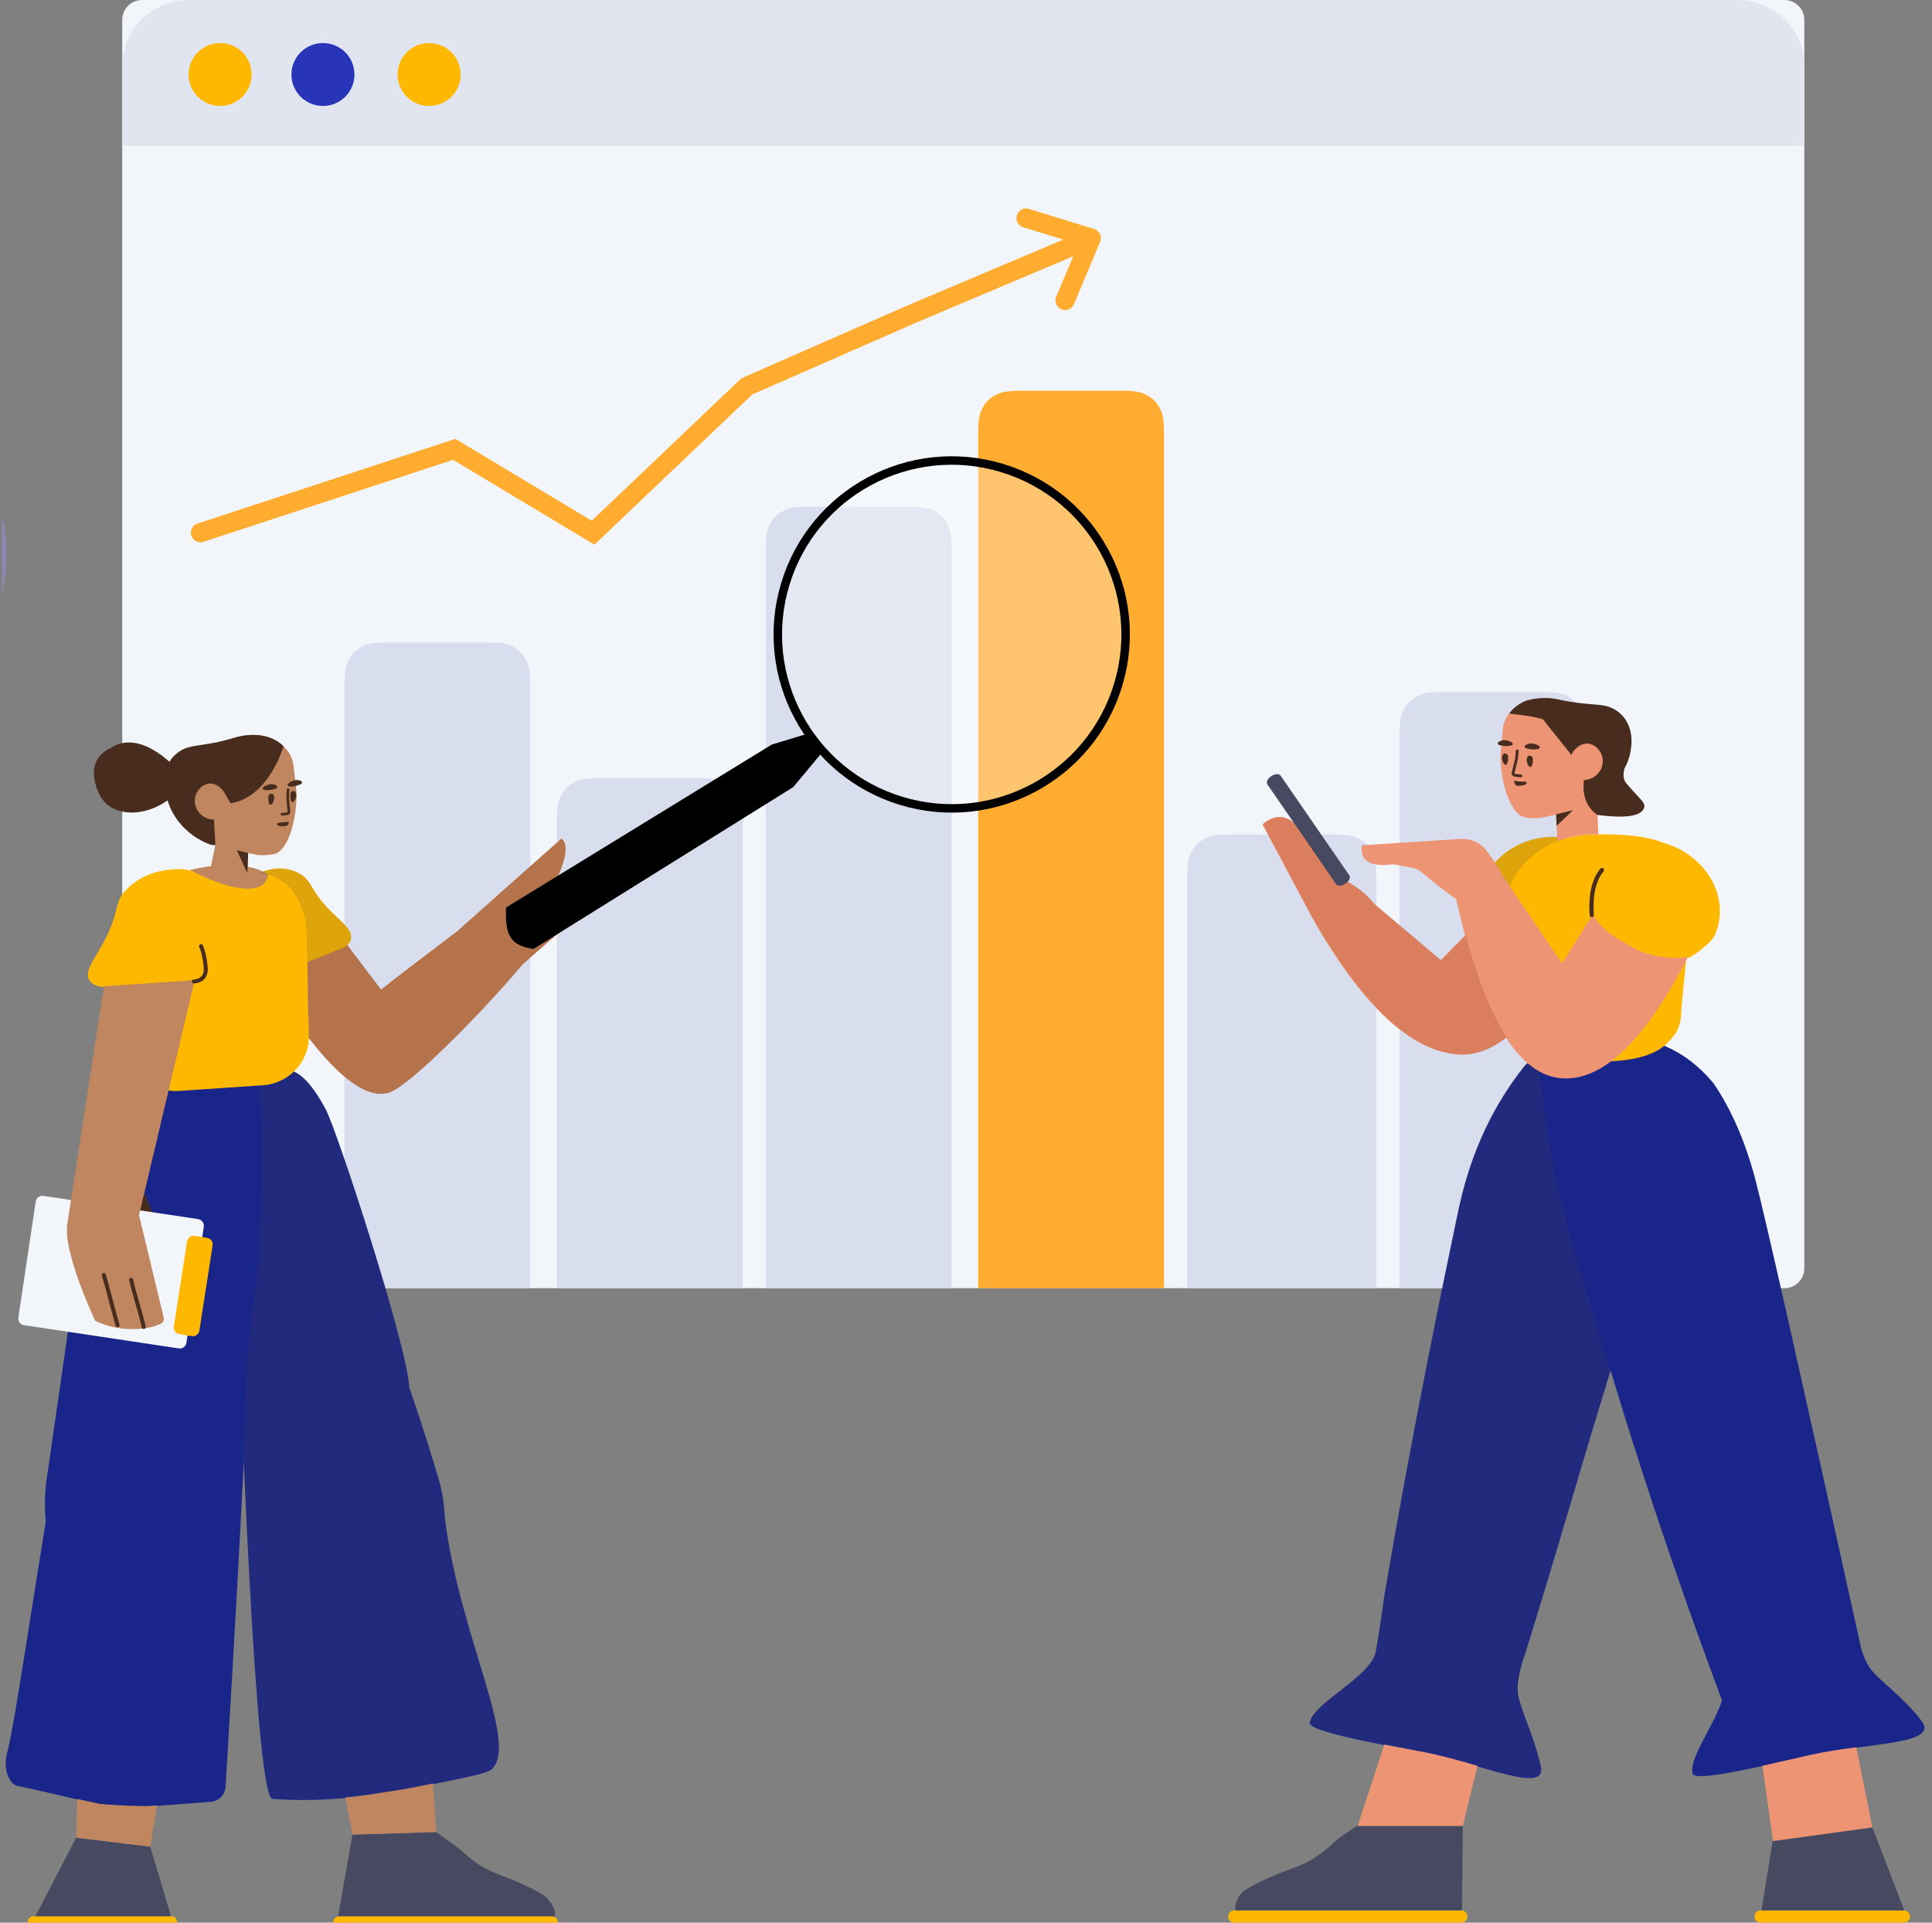 <svg xmlns="http://www.w3.org/2000/svg" width="201" height="200" viewBox="0 0 201 200" fill="none"><rect x="0" y="0" width="201" height="200" fill="#808080" stroke="none"/><g clip-path="url(#clip0_1744_14326)"><g clip-path="url(#clip1_1744_14326)"><path d="M185.645 0H14.787C13.643 0 12.716 0.925 12.716 2.067V131.933C12.716 133.075 13.643 134 14.787 134H185.645C186.789 134 187.716 133.075 187.716 131.933V2.067C187.716 0.925 186.789 0 185.645 0Z" fill="#F2F6FB"></path><path d="M150.031 71.995H160.51C162.049 71.995 162.607 72.155 163.169 72.455C163.732 72.755 164.173 73.196 164.474 73.757C164.775 74.319 164.935 74.876 164.935 76.411V134H145.606V76.411C145.606 74.876 145.766 74.319 146.067 73.757C146.368 73.196 146.809 72.755 147.372 72.455C147.934 72.155 148.492 71.995 150.031 71.995Z" fill="#D8DEED"></path><path d="M127.94 86.807H138.765C140.303 86.807 140.861 86.967 141.424 87.267C141.986 87.567 142.428 88.008 142.728 88.569C143.029 89.131 143.189 89.688 143.189 91.223V134H123.515V91.223C123.515 89.688 123.675 89.131 123.976 88.569C124.277 88.008 124.718 87.567 125.281 87.267C125.843 86.967 126.401 86.807 127.94 86.807Z" fill="#D8DEED"></path><path d="M106.194 40.648H116.674C118.212 40.648 118.77 40.808 119.333 41.108C119.895 41.408 120.337 41.849 120.638 42.41C120.938 42.972 121.099 43.528 121.099 45.064V134H101.769V45.064C101.769 43.528 101.929 42.972 102.23 42.41C102.531 41.849 102.973 41.408 103.535 41.108C104.098 40.808 104.656 40.648 106.194 40.648Z" fill="#FFAC30"></path><path d="M84.104 52.705H94.583C96.122 52.705 96.68 52.864 97.242 53.165C97.805 53.465 98.246 53.906 98.547 54.467C98.848 55.028 99.008 55.585 99.008 57.12V134H79.679V57.12C79.679 55.585 79.839 55.028 80.14 54.467C80.441 53.906 80.882 53.465 81.445 53.165C82.007 52.864 82.565 52.705 84.104 52.705Z" fill="#D8DEED"></path><path d="M62.358 80.951H72.838C74.376 80.951 74.934 81.111 75.497 81.411C76.059 81.712 76.501 82.152 76.801 82.713C77.102 83.275 77.262 83.832 77.262 85.367V134H57.933V85.367C57.933 83.832 58.093 83.275 58.394 82.713C58.695 82.152 59.136 81.712 59.699 81.411C60.261 81.111 60.819 80.951 62.358 80.951Z" fill="#D8DEED"></path><path d="M40.267 66.828H50.747C52.285 66.828 52.843 66.987 53.406 67.288C53.968 67.588 54.41 68.028 54.711 68.59C55.011 69.151 55.172 69.708 55.172 71.244V134H35.842V71.244C35.842 69.708 36.002 69.151 36.303 68.59C36.604 68.028 37.046 67.588 37.608 67.288C38.171 66.987 38.728 66.828 40.267 66.828Z" fill="#D8DEED"></path><path d="M12.716 6.891C12.716 3.085 15.809 0 19.617 0H180.815C184.627 0 187.716 3.085 187.716 6.891V15.157H12.716V6.891Z" fill="#E1E5F0"></path><path d="M22.898 11.023C24.709 11.023 26.178 9.558 26.178 7.751C26.178 5.943 24.709 4.478 22.898 4.478C21.087 4.478 19.619 5.943 19.619 7.751C19.619 9.558 21.087 11.023 22.898 11.023Z" fill="#FFB800"></path><path d="M33.599 11.023C35.41 11.023 36.878 9.558 36.878 7.751C36.878 5.943 35.41 4.478 33.599 4.478C31.788 4.478 30.32 5.943 30.32 7.751C30.32 9.558 31.788 11.023 33.599 11.023Z" fill="#2835B8"></path><path d="M44.644 11.023C46.455 11.023 47.923 9.558 47.923 7.751C47.923 5.943 46.455 4.478 44.644 4.478C42.833 4.478 41.365 5.943 41.365 7.751C41.365 9.558 42.833 11.023 44.644 11.023Z" fill="#FFB800"></path></g><path d="M152.017 198.72C152.377 198.72 152.668 199.006 152.668 199.36C152.668 199.713 152.377 200 152.017 200H128.427C128.067 200 127.776 199.713 127.776 199.36C127.776 199.006 128.067 198.72 128.427 198.72H152.017ZM198.039 200H183.205C182.857 200 182.554 199.754 182.554 199.458V199.261C182.554 198.966 182.843 198.72 183.205 198.72H198.039C198.386 198.72 198.69 198.966 198.69 199.261V199.458C198.69 199.754 198.401 200 198.039 200Z" fill="#FFB800"></path><path d="M152.099 198.724C152.074 198.721 152.048 198.72 152.023 198.72H128.535C128.52 198.642 128.512 198.544 128.514 198.417C128.53 198.317 128.532 198.204 128.563 198.09C128.749 197.411 128.974 196.96 129.633 196.558C130.291 196.157 130.963 195.799 131.664 195.484C134.247 194.29 135.13 194.306 136.828 193.211C137.531 192.754 138.177 192.224 138.781 191.651C139.183 191.269 140.053 190.649 141.39 189.79L152.187 189.79L152.099 198.724ZM198.124 198.724C198.098 198.721 198.071 198.72 198.045 198.72H183.26L184.43 191.465L194.792 190.085L198.124 198.724Z" fill="#474961"></path><path d="M167.559 142.556C164.266 153.259 162.211 160.639 158.744 171.813C158.026 173.812 157.761 175.328 157.95 176.361C158.232 177.911 159.623 180.69 160.301 183.72C160.979 186.75 154.026 183.425 148.113 182.31C142.199 181.194 136.108 180.055 136.266 179.184C136.649 177.115 142.656 174.41 143.131 171.813C143.606 169.216 143.966 166.388 144.032 165.922C147.075 148.161 149.93 134.513 151.477 127.09C152.13 123.907 153.384 117.897 157.95 111.745C158.247 111.355 158.487 111.053 158.629 110.865C159.048 110.429 159.518 110.1 159.999 109.853C159.988 109.765 159.977 109.678 159.967 109.591C161.124 108.746 161.909 108.135 166.593 107.784C166.709 107.782 166.839 107.766 166.954 107.764C171.495 107.529 175.35 109.158 178.258 112.67C180.114 115.384 181.568 118.723 182.62 122.687C183.586 126.325 187.267 142.633 193.663 171.612C193.951 172.449 194.23 173.063 194.5 173.454C195.399 174.757 198.053 176.534 199.927 179.032C201.8 181.529 194.072 181.271 188.208 182.615C182.344 183.959 176.308 185.353 176.093 184.495C175.691 182.876 178.348 179.483 179.152 176.868C176.717 170.359 174.325 163.597 172.005 156.609C170.429 151.848 168.95 147.161 167.559 142.556Z" fill="#1A2589"></path><path opacity="0.177" d="M167.516 142.589C164.24 153.244 162.186 160.615 158.728 171.757C158.011 173.757 157.746 175.273 157.934 176.306C158.216 177.856 159.607 180.635 160.286 183.665C160.964 186.695 154.01 183.37 148.097 182.254C142.184 181.138 136.093 180 136.251 179.129C136.634 177.06 142.64 174.354 143.115 171.757C143.59 169.16 143.95 166.332 144.016 165.867C147.059 148.105 149.914 134.458 151.461 127.035C152.114 123.852 153.368 117.842 157.934 111.689C158.231 111.3 158.472 110.997 158.613 110.81C159.024 110.383 159.483 110.059 159.953 109.813C160.49 114.218 161.092 119.223 161.967 123.171C162.853 127.165 164.032 130.952 165.261 134.928C165.986 137.455 166.737 140.009 167.516 142.589Z" fill="#444444"></path><path d="M173.108 87.692C173.905 87.919 174.66 88.25 175.314 88.662C178.12 90.427 179.772 93.79 178.489 97.102C178.222 97.792 177.325 98.627 175.798 99.608C175.674 99.622 175.552 99.634 175.43 99.644L174.949 104.74C174.935 104.897 174.921 105.039 174.921 105.195C174.906 105.906 174.776 106.959 174.153 107.727C173.285 108.808 171.997 110.372 166.613 110.429C160.824 110.486 159.435 108.921 158.538 107.812C157.915 107.058 157.756 106.148 157.742 105.409C157.742 105.252 157.727 105.11 157.713 104.953L157.202 99.605C154.487 99.158 154.073 97.391 153.625 96.023C152.713 93.236 154.662 89.96 157.082 88.393C158.806 87.277 160.92 86.808 162.888 87.208C163.792 86.946 164.769 86.798 165.803 86.792H166.628C169.127 86.777 171.406 86.993 173.108 87.692Z" fill="#FFB800"></path><path opacity="0.177" d="M157.203 99.552C154.544 99.089 154.132 97.337 153.688 95.98C152.775 93.193 154.724 89.917 157.145 88.35C158.885 87.223 161.024 86.756 163.007 87.176C159.954 88.023 157.718 90.174 156.952 92.652C156.721 93.392 156.677 94.188 156.764 94.956L157.203 99.552Z" fill="#444444"></path><path d="M161.893 84.712C161.855 84.722 161.816 84.731 161.777 84.741C160.507 85.052 160.581 85.029 160.493 85.052C159.554 85.187 158.78 85.062 158.638 85.024C157.45 84.785 156.326 82.441 156.118 79.248C156.093 78.989 156.111 78.734 156.115 78.478L156.339 75.941C156.379 75.374 156.577 74.831 156.9 74.369C156.933 74.314 156.965 74.273 156.997 74.233C157.108 74.098 157.219 73.963 157.329 73.856C157.751 73.429 158.236 73.135 158.728 72.94C159.887 72.564 161.16 72.608 161.861 72.756C161.961 72.777 162.275 72.842 162.719 72.929C163.13 73.057 163.531 73.142 163.948 73.185C164.178 73.215 164.337 73.425 164.321 73.652L163.918 77.275C163.909 77.361 164.999 76.542 166.127 76.835C166.491 76.93 166.993 77.432 167.633 78.343C167.405 79.029 167.286 79.381 167.275 79.401C166.801 80.252 166.454 80.787 166.233 81.006L166.146 83.287L166.294 86.792H165.813C164.436 86.8 163.158 87.059 162.021 87.506L161.893 84.712ZM193.126 181.756L194.793 190.088L184.458 191.516L183.361 183.676C184.918 183.339 186.598 182.953 188.264 182.571C189.825 182.213 191.517 181.969 193.126 181.756ZM144.022 181.472C145.357 181.735 146.768 182.001 148.169 182.265C150.005 182.612 151.941 183.171 153.717 183.687L152.189 189.945H141.241L144.022 181.472ZM156.679 107.937C155.023 109.229 153.342 109.812 151.638 109.685C146.726 109.319 141.671 104.561 136.473 95.41L136.474 95.409L136.474 95.409L131.333 85.745C132.616 84.692 133.801 84.733 134.888 85.868C135.889 87.16 136.466 87.931 136.618 88.181C138.891 91.925 140.722 91.262 142.947 94.013L149.883 99.882L152.419 97.311C152.1 96.124 151.793 94.866 151.497 93.537C150.728 93.026 149.542 92.097 147.608 90.505C147.427 90.356 146.534 90.157 144.93 89.909C142.547 90.216 141.469 89.556 141.698 87.929L151.926 87.27C153.015 87.2 154.064 87.683 154.707 88.548C155.484 89.596 156.042 90.472 156.38 91.176L162.513 100.215L165.704 95.128C166.637 96.774 168.024 97.519 169.935 98.582C171.505 99.454 173.395 99.784 175.606 99.573C171.344 107.863 167.163 112.067 163.064 112.184C160.687 112.252 158.559 110.837 156.679 107.937Z" fill="#ED9474"></path><path opacity="0.2" d="M156.766 107.918C155.102 109.223 153.413 109.812 151.701 109.685C146.789 109.319 141.734 104.561 136.536 95.41L136.537 95.41L136.536 95.41L131.395 85.745C132.678 84.692 133.863 84.733 134.95 85.868C135.952 87.16 136.528 87.931 136.68 88.181C138.954 91.925 140.785 91.262 143.01 94.014L149.946 99.883L152.496 97.296C153.739 101.915 155.163 105.455 156.766 107.918Z" fill="#8C2A00"></path><path d="M161.943 85.912L163.652 84.268L161.891 84.711L161.943 85.912Z" fill="#482D1F"></path><path d="M169.018 79.904C168.828 80.581 168.883 81.099 169.181 81.458C170.677 83.258 171.357 83.522 170.983 84.18C170.555 84.933 168.963 85.131 166.206 84.775C164.369 83.554 164.782 81.352 164.784 81.16C164.783 81.159 164.783 81.157 164.782 81.156C164.974 81.126 165.57 81.081 166.065 80.645C166.559 80.223 166.887 79.49 166.694 78.735C166.528 78.011 165.877 77.382 165.183 77.348C164.792 77.336 164.461 77.498 164.416 77.524C163.887 77.815 163.624 78.253 163.624 78.253L163.459 78.56C163.413 78.479 163.369 78.403 163.328 78.333C162.396 77.157 161.463 75.995 160.517 74.818C158.844 74.318 157.271 74.352 157.022 74.193C157.133 74.058 157.244 73.923 157.353 73.816C157.775 73.389 158.26 73.094 158.753 72.9C159.911 72.523 161.185 72.568 161.885 72.716C161.985 72.737 162.3 72.802 162.743 72.889C162.872 72.912 163.001 72.936 163.159 72.961C163.532 73.015 163.819 73.063 163.991 73.089C166.176 73.382 167.045 73.199 168.099 73.87C168.294 73.998 168.736 74.299 169.091 74.822C170.114 76.347 169.654 78.126 169.529 78.659C169.404 79.136 169.221 79.549 169.018 79.904ZM155.96 77.497C155.82 77.451 155.784 77.275 155.897 77.189C156.04 77.091 156.273 76.976 156.562 76.997C157.155 77.039 157.759 77.456 157.102 77.578C156.682 77.67 156.228 77.572 155.96 77.497ZM158.747 77.833C158.607 77.788 158.571 77.612 158.698 77.526C158.841 77.429 159.074 77.314 159.378 77.336C159.97 77.379 160.573 77.81 159.918 77.917C159.483 78.008 159.029 77.91 158.747 77.833Z" fill="#482D1F"></path><path d="M132.267 80.731C132.651 80.483 133.085 80.46 133.236 80.69L140.377 91.055C140.528 91.284 140.359 91.67 139.976 91.932C139.591 92.179 139.157 92.202 139.006 91.972L131.865 81.608C131.699 81.365 131.882 80.978 132.267 80.731Z" fill="#474961"></path><path d="M156.906 78.714C156.905 78.957 156.898 79.358 156.734 79.51C156.515 79.741 156.151 79.038 156.308 78.599C156.376 78.406 156.483 78.362 156.598 78.376C156.771 78.397 156.898 78.541 156.906 78.714ZM159.473 78.938C159.487 79.183 159.466 79.582 159.301 79.734C159.083 79.965 158.718 79.262 158.875 78.823C158.943 78.63 159.051 78.586 159.166 78.6C159.338 78.621 159.466 78.765 159.473 78.938Z" fill="#482D1F"></path><path d="M158.391 81.703C158.495 81.687 158.749 81.632 158.812 81.481C158.815 81.453 158.835 81.413 158.824 81.383C158.777 81.291 158.585 81.311 158.323 81.308C157.858 81.295 157.49 81.207 157.49 81.207C157.49 81.207 157.57 81.504 157.633 81.583C157.748 81.826 158.227 81.726 158.391 81.703Z" fill="#482D1F"></path><path d="M157.273 80.391L157.27 80.406C157.251 80.56 157.341 80.716 157.494 80.761C157.522 80.767 157.538 80.77 157.554 80.773C157.705 80.801 157.813 80.816 158.205 80.863C158.284 80.873 158.356 80.817 158.366 80.739C158.376 80.661 158.319 80.59 158.24 80.581C157.856 80.534 157.75 80.52 157.608 80.494C157.593 80.491 157.578 80.488 157.563 80.485C157.567 80.486 157.557 80.468 157.557 80.447L157.916 78.967L157.919 78.947L157.995 78.11C158.002 78.032 157.943 77.963 157.863 77.956C157.784 77.949 157.713 78.007 157.706 78.085L157.632 78.911L157.273 80.391Z" fill="#482D1F"></path><path d="M165.82 95.172C165.677 93.144 166.019 91.632 166.834 90.629C166.908 90.537 166.893 90.402 166.799 90.329C166.706 90.255 166.569 90.27 166.494 90.362C165.602 91.461 165.237 93.076 165.387 95.202C165.395 95.319 165.499 95.408 165.619 95.4C165.738 95.392 165.828 95.29 165.82 95.172Z" fill="#482D1F"></path><path d="M-0.792 74.504L-7.063 71.138C-24.076 78.891 -40.689 60.336 -24.437 44.757C-10.186 34.896 7.117 50.946 -2.601 67.286L-0.792 74.504Z" stroke="#8F87B5" stroke-width="0.9"></path><path d="M20.857 55.413L47.253 46.742L61.704 55.413L77.697 40.191L94.845 32.676L113.535 24.776M113.535 24.776L110.808 31.252M113.535 24.776L106.748 22.685" stroke="#FFAC30" stroke-width="2" stroke-linecap="round"></path><g clip-path="url(#clip2_1744_14326)"><path d="M3.53 200.584C3.168 200.584 2.89 200.343 2.904 200.054V199.862C2.904 199.573 3.196 199.332 3.53 199.332H17.786C18.134 199.332 18.412 199.573 18.412 199.862V200.054C18.412 200.343 18.12 200.584 17.786 200.584H3.53ZM35.3 199.332H57.414C57.76 199.332 58.04 199.612 58.04 199.958C58.04 200.304 57.76 200.584 57.414 200.584H35.3C34.954 200.584 34.674 200.304 34.674 199.958C34.674 199.612 34.954 199.332 35.3 199.332Z" fill="#FFB800"></path><path d="M25.359 151.988C24.99 159.737 24.36 171.028 23.468 185.862C23.419 186.694 22.762 187.362 21.931 187.426C17.536 187.766 15.338 187.936 15.338 187.936C14.219 187.913 13.086 187.891 11.893 187.813C11.417 187.795 10.924 187.746 10.431 187.698C7.219 187.031 4.976 186.424 1.764 185.757C1.137 185.613 0.187 184.298 0.793 182.131C1.399 179.964 3.261 167.464 4.76 158.289C4.633 156.807 4.646 155.329 4.856 153.863C5.089 152.18 9.157 124.011 9.632 121.245C10.004 116.063 12.531 113.802 15.442 112.845C16.22 112.59 16.809 111.682 17.984 111.291C19.048 110.938 21.35 110.719 24.89 110.636C26.038 110.376 28.87 110.466 30.83 111.596C31.607 112.044 32.633 113.034 33.882 115.391C35.131 117.747 42.425 140.188 42.578 144.336C43.913 148.157 45.012 151.737 45.651 153.925C46.236 155.914 46.236 157.505 46.291 157.974C47.835 170.29 54.038 181.357 51.145 184.056C50.7 184.468 48.322 184.937 43.565 185.888C43.259 185.945 42.981 186.002 42.981 186.002C41.799 186.229 40.686 186.4 39.574 186.556C39.574 186.556 34.316 187.579 28.35 187.124C27.388 187.048 26.391 175.336 25.359 151.988Z" fill="#1A2589"></path><path opacity="0.177" d="M30.828 111.547C31.605 111.995 32.631 112.985 33.88 115.341C35.129 117.698 42.423 140.139 42.576 144.287C43.911 148.108 45.01 151.688 45.65 153.876C46.234 155.865 46.234 157.456 46.289 157.925C47.833 170.241 54.036 181.308 51.143 184.007C50.698 184.419 48.32 184.888 43.563 185.839C43.257 185.896 42.979 185.953 42.979 185.953C41.797 186.18 40.684 186.351 39.572 186.507C39.572 186.507 34.314 187.53 28.348 187.075C27.379 186.998 26.374 175.109 25.333 151.406C25.575 146.259 25.696 142.748 25.696 140.874C26.123 137.543 26.535 134.197 26.962 130.866C27.338 123.298 27.413 118.166 27.186 115.467C27.16 115.155 26.991 113.532 26.681 110.598L30.828 111.547Z" fill="#444444"></path><path d="M17.792 199.332H3.685L7.925 191.162L15.63 192.093L17.792 199.332ZM57.694 199.393C57.612 199.354 57.52 199.332 57.423 199.332H35.309C35.262 199.332 35.217 199.337 35.173 199.347L36.67 190.842L45.385 190.57L47.889 192.392C48.473 192.948 49.085 193.477 49.767 193.922C51.394 194.993 52.242 194.979 54.718 196.161C55.385 196.467 56.039 196.829 56.665 197.218C56.971 197.496 57.513 198.052 57.694 198.72C57.722 198.831 57.722 198.943 57.736 199.04C57.739 199.166 57.723 199.284 57.694 199.393Z" fill="#474961"></path><path d="M14.401 122.706C14.401 122.706 18.615 131.69 16.501 132.121C16.501 132.121 15.236 131.44 14.318 129.27" fill="#482D1F"></path><path d="M3.719 124.967L1.911 137.054C1.856 137.429 2.106 137.777 2.482 137.846L18.601 140.266C18.977 140.322 19.324 140.072 19.394 139.696L21.202 127.61C21.258 127.234 21.007 126.887 20.632 126.817L4.512 124.397C4.123 124.341 3.775 124.606 3.719 124.967Z" fill="#F2F6FB"></path><path d="M19.463 129.128L18.087 137.988C18.017 138.363 18.281 138.711 18.657 138.781L19.95 138.989C20.326 139.059 20.674 138.794 20.743 138.419L22.12 129.559C22.189 129.184 21.925 128.836 21.55 128.767L20.256 128.558C19.881 128.488 19.533 128.753 19.463 129.128Z" fill="#FFB800"></path><path d="M27.152 90.733C28.139 90.335 29.646 90.027 31.192 90.892C32.508 91.614 32.219 92.605 34.484 94.856C35.608 95.97 36.591 96.657 36.521 97.535C36.478 98.04 36.121 98.392 35.839 98.617C34.567 99.126 33.292 99.634 32.016 100.141L32.065 104.42L32.068 104.55L32.151 106.938L32.151 107.76C32.151 110.468 30.052 112.713 27.35 112.894L18.476 113.491C16.637 113.614 15.045 112.223 14.922 110.384C14.917 110.314 14.915 110.243 14.914 110.173L14.885 102.38C13.447 102.478 12.009 102.575 10.572 102.67C10.12 102.587 9.526 102.402 9.263 101.921C8.793 101.064 9.734 99.905 10.671 98.212C12.544 94.827 11.766 93.975 13.1 92.583C14.948 90.652 17.404 90.393 18.762 90.406C19.071 90.402 19.386 90.454 19.685 90.533L19.72 90.551C20.366 90.354 21.052 90.246 21.763 90.241L24.848 90.226C25.649 90.217 26.424 90.402 27.152 90.733Z" fill="#FFB800"></path><path d="M16.345 187.798L15.634 192.093C15.634 192.093 13.071 191.783 7.943 191.161C7.977 189.643 8.003 188.298 8.021 187.126C8.765 187.295 9.542 187.466 10.385 187.641C10.878 187.69 11.37 187.738 11.847 187.757C13.04 187.835 14.173 187.856 15.292 187.879L16.345 187.798ZM45.044 185.526L45.389 190.57L36.674 190.842C36.674 190.842 36.333 188.995 35.929 186.975C38.117 186.774 39.527 186.499 39.527 186.499C40.64 186.343 41.753 186.173 42.935 185.945C42.935 185.945 43.213 185.889 43.519 185.832C44.058 185.724 44.566 185.622 45.044 185.526ZM22.414 87.829L21.746 85.396C21.696 85.251 21.155 85.047 20.851 84.808C20.312 84.369 20.19 83.625 20.292 82.883C20.444 82.171 21.072 81.527 21.746 81.474C21.999 81.454 22.242 81.508 22.485 81.619L22.502 81.629C22.586 81.68 22.687 81.684 22.772 81.677C23.005 81.633 23.17 81.434 23.14 81.198L22.643 77.595C22.599 77.362 22.751 77.167 22.984 77.123C23.493 77.039 23.979 76.918 24.462 76.726C24.529 76.709 24.583 76.696 24.637 76.682C25.119 76.548 27.741 75.909 29.5 77.62C29.659 77.795 29.814 77.957 29.945 78.14C30.272 78.588 30.478 79.125 30.548 79.695L30.833 82.218C30.854 82.471 30.86 82.728 30.853 82.987C30.733 86.185 29.706 88.563 28.542 88.839C27.942 88.96 27.321 89 26.714 88.922C26.632 88.903 26.687 88.921 25.778 88.724L25.767 90.151C27.281 90.443 27.895 91.004 27.895 91.004C27.837 91.37 27.702 91.63 27.534 91.823C26.503 93.025 23.393 92.42 19.787 90.497C20.571 90.313 21.288 90.186 21.942 90.103C22.099 89.347 22.26 88.666 22.414 87.829ZM32.117 107.967C32.121 107.887 32.123 107.807 32.123 107.726L32.123 106.904L32.039 104.516L32.036 104.386L31.986 100.069C33.297 99.548 34.606 99.028 35.913 98.504C35.985 98.447 36.062 98.381 36.137 98.307L39.649 102.943C40.569 102.178 44.872 98.91 47.562 96.875C51.267 93.56 58.417 87.232 58.417 87.232C59.323 87.891 58.678 89.945 57.596 92.161C58.054 92.462 58.545 93.053 59.069 93.933C59.585 94.799 59.409 95.909 58.65 96.572L54.395 100.291C50.111 105.395 42.697 112.88 40.552 113.629C38.236 114.437 35.231 111.996 32.117 107.967ZM10.811 102.596C13.961 102.387 17.111 102.17 20.26 101.958L14.471 126.387C14.468 126.387 14.465 126.388 14.461 126.388L17.033 137.06C17.094 137.313 16.971 137.575 16.737 137.69C15.936 138.083 14.904 138.273 13.64 138.258C11.418 138.233 9.885 137.383 9.885 137.371C8.184 133.598 7.217 130.673 6.986 128.595C6.954 128.313 6.951 128 6.978 127.658C6.969 127.655 6.959 127.652 6.95 127.649L10.811 102.596Z" fill="#BF865F"></path><path opacity="0.177" d="M26.989 90.817C27.949 90.385 29.521 89.956 31.192 90.892C32.509 91.613 32.22 92.605 34.485 94.856C35.608 95.97 36.531 96.617 36.531 97.497C36.531 97.991 36.216 98.305 35.911 98.505C34.605 99.028 33.294 99.552 31.985 100.059L31.892 97.266C31.901 95.585 31.423 94.067 30.457 92.713C29.71 91.667 28.554 91.035 26.989 90.817Z" fill="#444444"></path><path opacity="0.2" d="M32.112 107.967C32.116 107.887 32.118 107.807 32.118 107.726L32.118 106.904L32.034 104.516L32.032 104.386L31.981 100.069C33.292 99.549 34.602 99.028 35.908 98.505C35.98 98.447 36.057 98.381 36.132 98.307L39.644 102.943C40.565 102.178 44.867 98.911 47.557 96.875C51.262 93.561 58.412 87.232 58.412 87.232C59.319 87.892 58.673 89.945 57.592 92.161C58.049 92.463 58.54 93.053 59.065 93.934C59.581 94.799 59.404 95.91 58.645 96.573L54.39 100.291C50.106 105.396 42.693 112.88 40.547 113.629C38.231 114.437 35.227 111.997 32.112 107.967Z" fill="#8C2A00"></path><path d="M13.434 133.179C13.408 133.066 13.478 132.954 13.59 132.928C13.702 132.902 13.814 132.972 13.84 133.085C14.001 133.781 14.149 134.321 14.497 135.523C14.847 136.733 14.997 137.278 15.16 137.984C15.186 138.096 15.116 138.208 15.004 138.234C14.892 138.26 14.78 138.19 14.754 138.078C14.592 137.381 14.444 136.842 14.097 135.639C13.747 134.429 13.597 133.885 13.434 133.179ZM10.6 132.69C10.567 132.58 10.63 132.464 10.74 132.431C10.851 132.398 10.967 132.461 11 132.571C11.226 133.333 11.384 133.91 11.719 135.183C12.053 136.451 12.209 137.025 12.434 137.782C12.467 137.892 12.404 138.008 12.294 138.041C12.184 138.074 12.067 138.011 12.034 137.901C11.808 137.139 11.65 136.562 11.315 135.289C10.981 134.021 10.825 133.447 10.6 132.69ZM19.952 102.087C19.955 101.972 20.05 101.88 20.165 101.882C20.174 101.882 20.191 101.882 20.213 101.881C20.25 101.878 20.291 101.874 20.335 101.866C20.458 101.846 20.58 101.81 20.692 101.753C21.058 101.568 21.253 101.215 21.191 100.596C21.143 100.114 21.074 99.694 20.99 99.332C20.93 99.077 20.867 98.867 20.804 98.699C20.768 98.602 20.741 98.542 20.728 98.517C20.674 98.416 20.712 98.289 20.814 98.235C20.915 98.181 21.042 98.219 21.096 98.321C21.118 98.362 21.152 98.439 21.195 98.553C21.264 98.738 21.333 98.965 21.396 99.238C21.485 99.617 21.556 100.055 21.606 100.554C21.685 101.346 21.4 101.863 20.88 102.126C20.727 102.203 20.565 102.252 20.403 102.278C20.302 102.295 20.218 102.3 20.16 102.3L20.157 102.299C20.042 102.297 19.95 102.202 19.952 102.087Z" fill="#482D1F"></path><path d="M17.432 83.266C15.057 84.921 12.396 84.85 11.044 83.596C10.016 82.634 9.825 81.062 9.798 80.839C9.526 78.599 11.368 77.882 11.524 77.814C11.524 77.814 13.795 75.829 17.591 79.212C17.603 79.222 17.615 79.233 17.627 79.244C17.852 78.852 18.171 78.529 18.53 78.261C19.535 77.523 20.412 77.648 22.568 77.211C23.007 77.13 23.685 76.94 24.488 76.711C24.555 76.694 24.609 76.681 24.663 76.668C25.146 76.533 27.733 75.909 29.493 77.62C29.49 77.663 27.985 82.928 23.985 83.567H23.985L23.29 82.349C23.088 82.055 22.815 81.822 22.501 81.657C22.258 81.545 22.015 81.491 21.762 81.511C21.088 81.565 20.46 82.209 20.308 82.92C20.169 83.629 20.425 84.368 20.991 84.8C21.348 85.094 21.785 85.256 22.252 85.256C22.326 86.367 22.416 87.91 22.416 87.91C22.416 87.91 22.186 87.91 22.082 87.91C21.98 87.91 18.565 86.895 17.432 83.266ZM28.715 82.029C28.451 82.123 28.006 82.234 27.622 82.187C26.957 82.109 27.534 81.664 28.114 81.576C28.388 81.522 28.614 81.624 28.765 81.715C28.873 81.803 28.846 81.982 28.715 82.029ZM31.322 81.558C31.066 81.679 30.647 81.841 30.239 81.814C29.561 81.796 30.081 81.294 30.665 81.163C30.965 81.102 31.181 81.163 31.346 81.251C31.464 81.322 31.45 81.497 31.322 81.558Z" fill="#482D1F"></path><path d="M30.337 83.38C30.199 83.228 30.203 82.84 30.213 82.594C30.213 82.422 30.365 82.284 30.52 82.273C30.621 82.277 30.746 82.317 30.793 82.506C30.935 82.959 30.533 83.646 30.337 83.38ZM28.042 83.657C27.89 83.509 27.907 83.117 27.918 82.871C27.918 82.699 28.07 82.561 28.225 82.551C28.326 82.554 28.451 82.595 28.498 82.784C28.639 83.236 28.251 83.92 28.042 83.657Z" fill="#482D1F"></path><path d="M30.196 84.46L30.069 82.981L30.107 82.163C30.11 82.087 30.051 82.022 29.974 82.018C29.897 82.015 29.832 82.074 29.829 82.151L29.791 82.977L29.791 82.995L29.919 84.483C29.919 84.488 29.909 84.499 29.884 84.501L29.87 84.504C29.724 84.534 29.548 84.55 29.341 84.55C29.264 84.55 29.202 84.612 29.202 84.689C29.202 84.766 29.264 84.828 29.341 84.828C29.563 84.828 29.756 84.811 29.921 84.777C30.086 84.756 30.209 84.622 30.196 84.46Z" fill="#482D1F"></path><path d="M18.262 79.718C18.262 79.718 18.588 81.371 17.636 83.759L19.964 82.863L19.924 81.497L18.262 79.718Z" fill="#482D1F"></path><path d="M25.825 88.726L24.638 88.448L25.733 90.827L25.825 88.726Z" fill="#482D1F"></path><path d="M29.257 85.947C29.156 85.943 28.907 85.919 28.839 85.764C28.832 85.737 28.809 85.7 28.816 85.67C28.839 85.592 29.288 85.552 29.288 85.552C29.851 85.512 29.996 85.461 30.044 85.535C30.067 85.573 30.067 85.63 29.973 85.768C29.875 86.008 29.416 85.95 29.257 85.947Z" fill="#482D1F"></path></g><path d="M93.779 83.314C84.215 80.423 78.806 70.327 81.697 60.763C84.588 51.2 94.684 45.791 104.248 48.682C113.811 51.572 119.221 61.669 116.33 71.232C113.439 80.795 103.343 86.204 93.779 83.314Z" fill="white" fill-opacity="0.3" stroke="black" stroke-width="0.881"></path><path d="M82.407 81.742L85.619 77.887L84.469 76.37L80.365 77.615L52.813 94.509C52.769 97.028 53.064 98.156 55.473 98.53L82.407 81.742Z" fill="black" stroke="black" stroke-width="0.353"></path></g><defs><clipPath id="clip0_1744_14326"><rect width="200" height="200" fill="white" transform="translate(0.216)"></rect></clipPath><clipPath id="clip1_1744_14326"><rect width="175" height="134" fill="white" transform="translate(12.716)"></rect></clipPath><clipPath id="clip2_1744_14326"><rect width="101" height="132" fill="white" transform="translate(0.216 68.513)"></rect></clipPath></defs></svg>